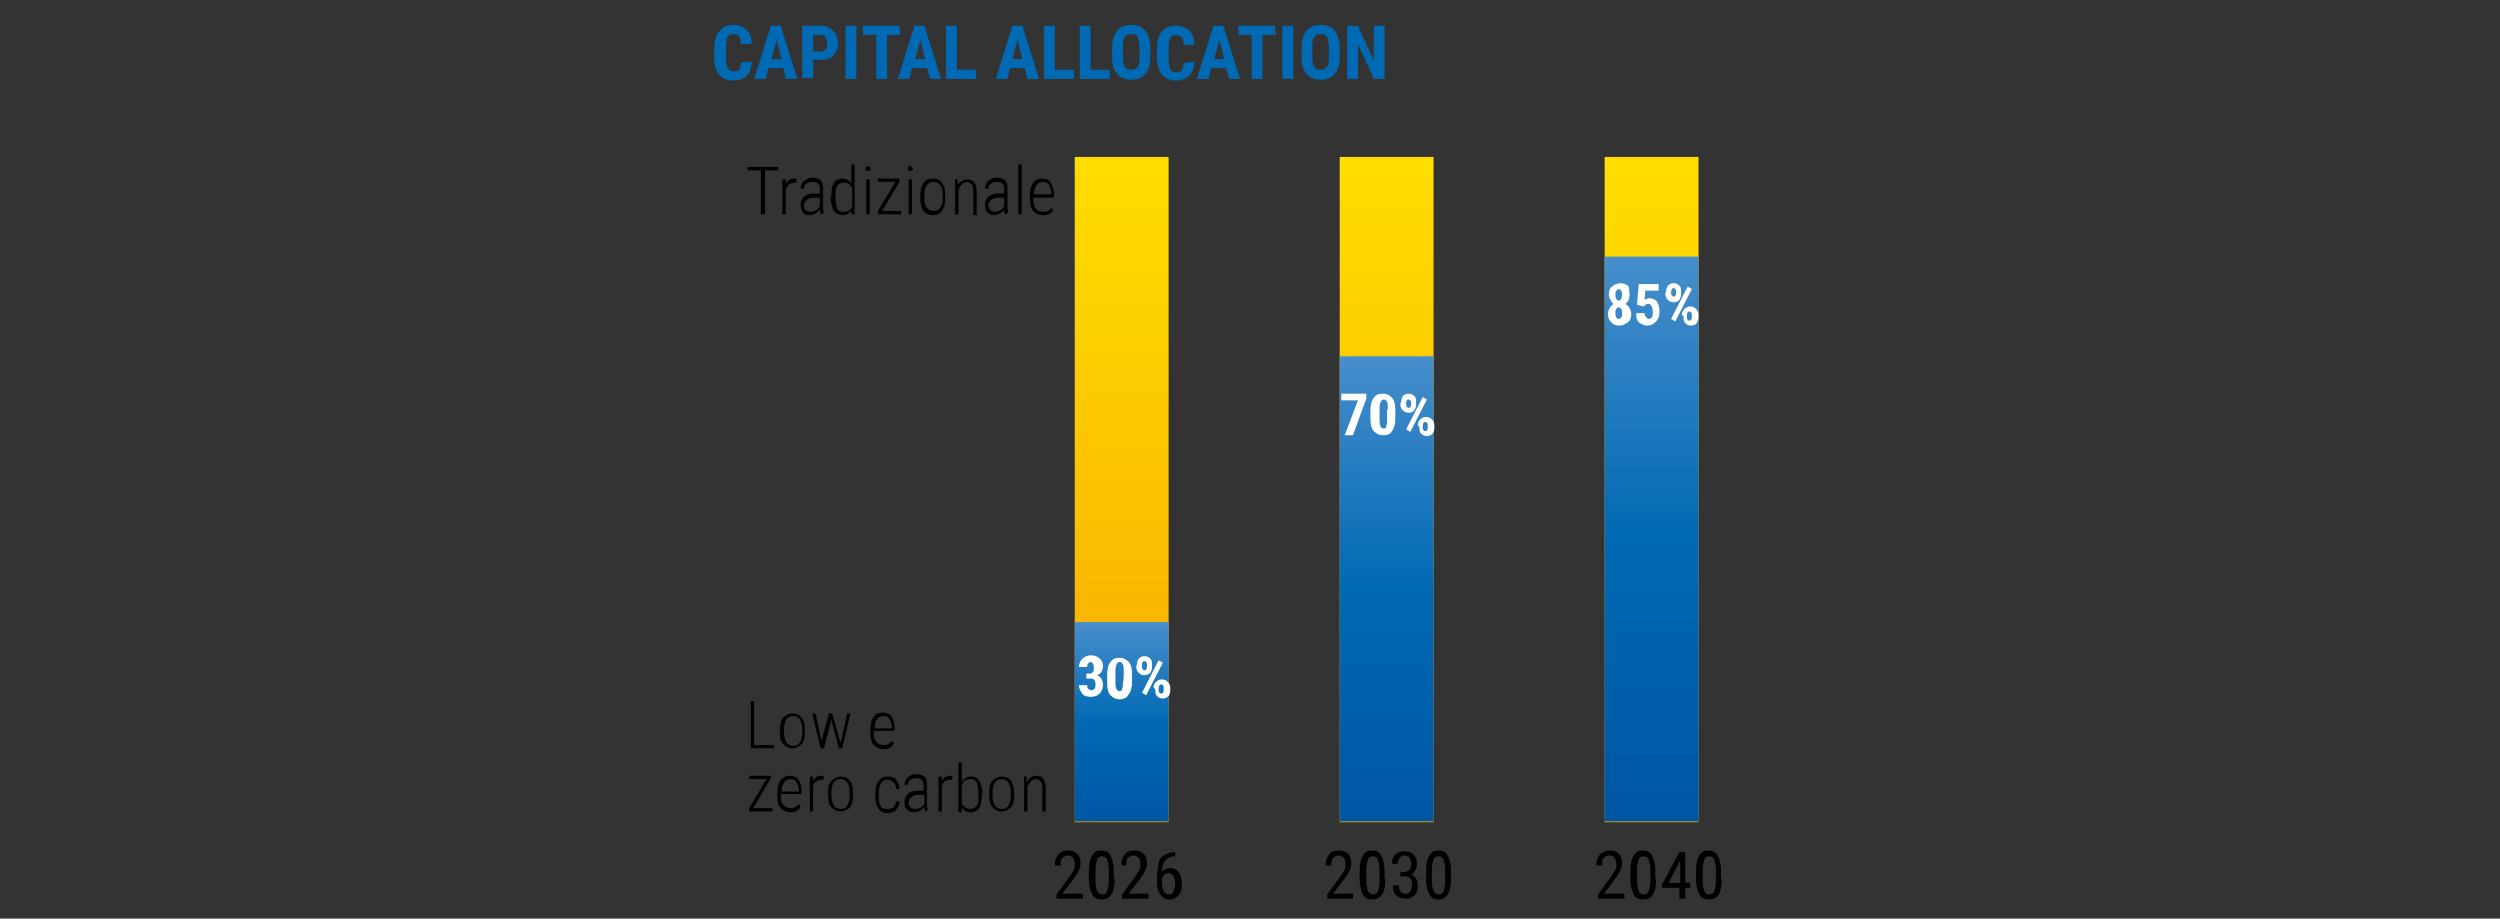 <?xml version="1.0" encoding="utf-8"?>
<!-- Generator: Adobe Illustrator 27.4.0, SVG Export Plug-In . SVG Version: 6.00 Build 0)  -->
<svg version="1.1" id="Livello_1" xmlns="http://www.w3.org/2000/svg" xmlns:xlink="http://www.w3.org/1999/xlink" x="0px" y="0px"
	 viewBox="0 0 301 110.6" style="enable-background:new 0 0 301 110.6;" xml:space="preserve">
<rect x="0" y="0" width="301" height="110.6" fill="#333333" stroke="none"/>
<style type="text/css">
	.st0{fill:url(#SVGID_1_);}
	.st1{fill:url(#SVGID_00000144314603830340940420000016342520348726568608_);}
	.st2{fill:url(#SVGID_00000023247264507829460120000008638427170314793364_);}
	.st3{fill:url(#SVGID_00000003810707441795152810000012049405574597220514_);}
	.st4{fill:url(#SVGID_00000178888139188303022220000018426111931222319020_);}
	.st5{fill:url(#SVGID_00000181055289853532234030000015297371110716885393_);}
	.st6{enable-background:new    ;}
	.st7{fill:#0069B3;}
	.st8{fill:none;}
	.st9{fill:#FFFFFF;}
</style>
<linearGradient id="SVGID_1_" gradientUnits="userSpaceOnUse" x1="198.91" y1="830.96" x2="198.91" y2="750.91" gradientTransform="matrix(1 0 0 1 0 -732)">
	<stop  offset="0" style="stop-color:#F7A600"/>
	<stop  offset="0.999" style="stop-color:#FFDE00"/>
</linearGradient>
<rect x="193.2" y="18.9" class="st0" width="11.3" height="80.1"/>
<linearGradient id="SVGID_00000176761754840415473090000013699427967692713901_" gradientUnits="userSpaceOnUse" x1="167" y1="830.96" x2="167" y2="750.91" gradientTransform="matrix(1 0 0 1 0 -732)">
	<stop  offset="0" style="stop-color:#F7A600"/>
	<stop  offset="0.999" style="stop-color:#FFDE00"/>
</linearGradient>
<rect x="161.3" y="18.9" style="fill:url(#SVGID_00000176761754840415473090000013699427967692713901_);" width="11.3" height="80.1"/>
<linearGradient id="SVGID_00000004531007703611323160000002659519959151199903_" gradientUnits="userSpaceOnUse" x1="135.09" y1="830.96" x2="135.09" y2="750.91" gradientTransform="matrix(1 0 0 1 0 -732)">
	<stop  offset="0" style="stop-color:#F7A600"/>
	<stop  offset="0.999" style="stop-color:#FFDE00"/>
</linearGradient>
<rect x="129.4" y="18.9" style="fill:url(#SVGID_00000004531007703611323160000002659519959151199903_);" width="11.3" height="80.1"/>
<linearGradient id="SVGID_00000028320303151675554370000001515478276676121740_" gradientUnits="userSpaceOnUse" x1="135.09" y1="830.96" x2="135.09" y2="806.95" gradientTransform="matrix(1 0 0 1 0 -732)">
	<stop  offset="0" style="stop-color:#0056A4"/>
	<stop  offset="0.5" style="stop-color:#0069B3"/>
	<stop  offset="0.999" style="stop-color:#478ECC"/>
</linearGradient>
<rect x="129.4" y="74.9" style="fill:url(#SVGID_00000028320303151675554370000001515478276676121740_);" width="11.3" height="24"/>
<linearGradient id="SVGID_00000108279262379686285990000016918610823977194937_" gradientUnits="userSpaceOnUse" x1="167" y1="830.96" x2="167" y2="774.93" gradientTransform="matrix(1 0 0 1 0 -732)">
	<stop  offset="0" style="stop-color:#0056A4"/>
	<stop  offset="0.5" style="stop-color:#0069B3"/>
	<stop  offset="0.999" style="stop-color:#478ECC"/>
</linearGradient>
<rect x="161.3" y="42.9" style="fill:url(#SVGID_00000108279262379686285990000016918610823977194937_);" width="11.3" height="56"/>
<linearGradient id="SVGID_00000014618553902727333330000010221745106727351978_" gradientUnits="userSpaceOnUse" x1="198.91" y1="830.96" x2="198.91" y2="762.92" gradientTransform="matrix(1 0 0 1 0 -732)">
	<stop  offset="0" style="stop-color:#0056A4"/>
	<stop  offset="0.5" style="stop-color:#0069B3"/>
	<stop  offset="0.999" style="stop-color:#478ECC"/>
</linearGradient>
<rect x="193.2" y="30.9" style="fill:url(#SVGID_00000014618553902727333330000010221745106727351978_);" width="11.3" height="68"/>
<g class="st6">
	<path class="st7" d="M90.5,7.4c0,0.7-0.2,1.3-0.6,1.7c-0.4,0.4-0.9,0.6-1.6,0.6c-0.7,0-1.3-0.2-1.7-0.7c-0.4-0.5-0.6-1.1-0.6-2V5.8
		c0-0.9,0.2-1.6,0.6-2C87,3.2,87.6,3,88.3,3c0.7,0,1.2,0.2,1.6,0.6c0.4,0.4,0.6,1,0.6,1.7h-1.3c0-0.4-0.1-0.8-0.2-0.9
		c-0.1-0.2-0.4-0.3-0.7-0.3c-0.3,0-0.6,0.1-0.7,0.4c-0.1,0.2-0.2,0.7-0.2,1.2v1.2c0,0.6,0.1,1.1,0.2,1.3c0.2,0.2,0.4,0.4,0.7,0.4
		c0.3,0,0.6-0.1,0.7-0.2c0.1-0.2,0.2-0.5,0.2-0.9L90.5,7.4L90.5,7.4z"/>
	<path class="st7" d="M94.3,8.2h-1.8l-0.3,1.3h-1.4l2-6.4h1.2l2,6.4h-1.4L94.3,8.2z M92.9,7.1h1.2l-0.6-2.3L92.9,7.1z"/>
	<path class="st7" d="M97.9,7.2v2.2h-1.3V3.1h2.2c0.6,0,1.1,0.2,1.5,0.6c0.4,0.4,0.6,0.9,0.6,1.5s-0.2,1.1-0.6,1.5s-0.9,0.5-1.5,0.5
		H97.9z M97.9,6.2h0.9c0.2,0,0.4-0.1,0.6-0.2c0.1-0.2,0.2-0.4,0.2-0.7c0-0.3-0.1-0.6-0.2-0.8s-0.3-0.3-0.6-0.3h-0.9V6.2z"/>
	<path class="st7" d="M103.1,9.5h-1.3V3.1h1.3C103.1,3.1,103.1,9.5,103.1,9.5z"/>
	<path class="st7" d="M108.4,4.2h-1.6v5.3h-1.3V4.2h-1.6V3.1h4.4L108.4,4.2L108.4,4.2z"/>
	<path class="st7" d="M111.6,8.2h-1.8l-0.3,1.3h-1.4l2-6.4h1.2l2,6.4H112L111.6,8.2z M110.2,7.1h1.2l-0.6-2.3L110.2,7.1z"/>
	<path class="st7" d="M115.2,8.4h2.3v1.1h-3.6V3.1h1.3C115.2,3.1,115.2,8.4,115.2,8.4z"/>
	<path class="st7" d="M123.4,8.2h-1.8l-0.3,1.3h-1.4l2-6.4h1.2l2,6.4h-1.4L123.4,8.2z M121.9,7.1h1.2l-0.6-2.3L121.9,7.1z"/>
	<path class="st7" d="M127,8.4h2.3v1.1h-3.6V3.1h1.3V8.4z"/>
	<path class="st7" d="M131.3,8.4h2.3v1.1H130V3.1h1.3V8.4z"/>
	<path class="st7" d="M138.5,6.9c0,0.9-0.2,1.5-0.6,2c-0.4,0.5-1,0.7-1.7,0.7c-0.7,0-1.3-0.2-1.7-0.7s-0.6-1.1-0.6-2V5.8
		c0-0.9,0.2-1.6,0.6-2.1c0.4-0.5,1-0.7,1.7-0.7c0.7,0,1.3,0.2,1.7,0.7c0.4,0.5,0.6,1.2,0.6,2L138.5,6.9L138.5,6.9z M137.2,5.8
		c0-0.6-0.1-1-0.2-1.3s-0.4-0.4-0.8-0.4c-0.3,0-0.6,0.1-0.8,0.4s-0.2,0.7-0.2,1.2v1.1c0,0.6,0.1,1,0.2,1.2s0.4,0.4,0.8,0.4
		c0.3,0,0.6-0.1,0.8-0.4s0.2-0.7,0.2-1.2C137.2,6.9,137.2,5.8,137.2,5.8z"/>
	<path class="st7" d="M143.8,7.4c0,0.7-0.2,1.3-0.6,1.7s-0.9,0.6-1.6,0.6c-0.7,0-1.3-0.2-1.7-0.7c-0.4-0.5-0.6-1.2-0.6-2V5.8
		c0-0.9,0.2-1.6,0.6-2c0.4-0.5,0.9-0.7,1.7-0.7c0.7,0,1.2,0.2,1.6,0.6c0.4,0.4,0.6,0.9,0.6,1.7h-1.3c0-0.4-0.1-0.8-0.2-0.9
		s-0.4-0.3-0.7-0.3c-0.3,0-0.6,0.1-0.7,0.4c-0.1,0.2-0.2,0.6-0.2,1.2v1.2c0,0.6,0.1,1.1,0.2,1.3c0.1,0.3,0.4,0.4,0.7,0.4
		c0.3,0,0.6-0.1,0.7-0.2c0.1-0.2,0.2-0.5,0.2-0.9L143.8,7.4L143.8,7.4z"/>
	<path class="st7" d="M147.6,8.2h-1.8l-0.3,1.3h-1.4l2-6.4h1.2l2,6.4H148L147.6,8.2z M146.2,7.1h1.2l-0.6-2.3L146.2,7.1z"/>
	<path class="st7" d="M153.6,4.2H152v5.3h-1.3V4.2h-1.6V3.1h4.4L153.6,4.2L153.6,4.2z"/>
	<path class="st7" d="M155.7,9.5h-1.3V3.1h1.3V9.5z"/>
	<path class="st7" d="M161.3,6.9c0,0.9-0.2,1.5-0.6,2c-0.4,0.5-1,0.7-1.7,0.7s-1.3-0.2-1.7-0.7s-0.6-1.1-0.6-2V5.8
		c0-0.9,0.2-1.6,0.6-2.1c0.4-0.5,1-0.7,1.7-0.7c0.7,0,1.3,0.2,1.7,0.7c0.4,0.5,0.6,1.2,0.6,2C161.3,5.8,161.3,6.9,161.3,6.9z
		 M160,5.8c0-0.6-0.1-1-0.2-1.3c-0.2-0.3-0.4-0.4-0.8-0.4s-0.6,0.1-0.8,0.4S158,5.2,158,5.7v1.1c0,0.6,0.1,1,0.2,1.2
		c0.2,0.3,0.4,0.4,0.8,0.4c0.3,0,0.6-0.1,0.8-0.4s0.2-0.7,0.2-1.2C160,6.9,160,5.8,160,5.8z"/>
	<path class="st7" d="M166.7,9.5h-1.3l-1.9-4.2v4.2h-1.3V3.1h1.3l1.9,4.2V3.1h1.3V9.5z"/>
</g>
<g class="st6">
	<path d="M93.7,20.5h-1.6v5.3h-0.5v-5.3h-1.6v-0.4h3.7V20.5z"/>
	<path d="M95.9,22c-0.1,0-0.2,0-0.3,0c-0.2,0-0.4,0.1-0.6,0.2c-0.2,0.2-0.3,0.4-0.4,0.7v2.9h-0.4v-4.2h0.4v0.6
		c0.2-0.5,0.5-0.7,1-0.7c0.1,0,0.2,0,0.3,0L95.9,22z"/>
	<path d="M98.8,25.8c0-0.1-0.1-0.3-0.1-0.6c-0.1,0.2-0.3,0.4-0.5,0.5s-0.4,0.2-0.7,0.2c-0.4,0-0.7-0.1-0.8-0.3
		c-0.2-0.2-0.3-0.5-0.3-0.9c0-0.4,0.1-0.7,0.4-1s0.7-0.4,1.2-0.4h0.7v-0.6c0-0.3-0.1-0.5-0.2-0.6s-0.4-0.2-0.7-0.2
		c-0.3,0-0.5,0.1-0.7,0.2s-0.3,0.4-0.3,0.6h-0.4c0-0.4,0.1-0.6,0.4-0.9c0.3-0.2,0.6-0.4,1-0.4c0.4,0,0.8,0.1,1,0.3s0.3,0.5,0.3,0.9
		v2.1c0,0.4,0,0.7,0.1,0.9v0L98.8,25.8L98.8,25.8z M97.6,25.5c0.3,0,0.5-0.1,0.7-0.2s0.3-0.3,0.4-0.5v-1H98c-0.4,0-0.7,0.1-0.9,0.3
		c-0.2,0.2-0.3,0.4-0.3,0.7C96.8,25.2,97.1,25.5,97.6,25.5z"/>
	<path d="M100.1,23.5c0-0.7,0.1-1.2,0.3-1.5c0.2-0.3,0.6-0.5,1-0.5c0.5,0,0.8,0.2,1.1,0.6v-2.3h0.4v6h-0.4l0-0.5
		c-0.2,0.4-0.6,0.6-1.1,0.6c-0.4,0-0.8-0.2-1-0.5c-0.2-0.3-0.3-0.8-0.4-1.4L100.1,23.5L100.1,23.5z M100.6,23.9
		c0,0.5,0.1,0.9,0.2,1.2s0.4,0.4,0.8,0.4c0.5,0,0.8-0.2,1-0.6v-2.2c-0.2-0.5-0.5-0.7-1-0.7c-0.3,0-0.6,0.1-0.8,0.4s-0.2,0.6-0.2,1.2
		L100.6,23.9L100.6,23.9z"/>
	<path d="M104.2,20.3c0-0.1,0-0.2,0.1-0.2s0.1-0.1,0.2-0.1s0.2,0,0.2,0.1s0.1,0.1,0.1,0.2s0,0.2-0.1,0.2s-0.1,0.1-0.2,0.1
		s-0.2,0-0.2-0.1S104.2,20.4,104.2,20.3z M104.7,25.8h-0.4v-4.2h0.4V25.8z"/>
	<path d="M106.2,25.4h2.3v0.4h-2.8v-0.4l2.1-3.5h-2.1v-0.4h2.6v0.4L106.2,25.4z"/>
	<path d="M109.3,20.3c0-0.1,0-0.2,0.1-0.2c0.1-0.1,0.1-0.1,0.2-0.1c0.1,0,0.2,0,0.2,0.1c0.1,0.1,0.1,0.1,0.1,0.2s0,0.2-0.1,0.2
		c0,0.1-0.1,0.1-0.2,0.1c-0.1,0-0.2,0-0.2-0.1C109.3,20.5,109.3,20.4,109.3,20.3z M109.8,25.8h-0.4v-4.2h0.4V25.8z"/>
	<path d="M110.8,23.5c0-0.6,0.1-1.1,0.4-1.5s0.7-0.5,1.1-0.5c0.5,0,0.9,0.2,1.1,0.5c0.3,0.4,0.4,0.8,0.4,1.4v0.5
		c0,0.6-0.1,1.1-0.4,1.5c-0.3,0.4-0.6,0.5-1.1,0.5s-0.9-0.2-1.1-0.5s-0.4-0.8-0.4-1.4C110.8,24,110.8,23.5,110.8,23.5z M111.3,23.9
		c0,0.5,0.1,0.9,0.3,1.1c0.2,0.3,0.5,0.4,0.8,0.4c0.4,0,0.6-0.1,0.8-0.4c0.2-0.3,0.3-0.6,0.3-1.1v-0.5c0-0.5-0.1-0.9-0.3-1.1
		c-0.2-0.3-0.5-0.4-0.8-0.4c-0.3,0-0.6,0.1-0.8,0.4c-0.2,0.3-0.3,0.6-0.3,1.1C111.3,23.4,111.3,23.9,111.3,23.9z"/>
	<path d="M115.3,21.6l0,0.7c0.1-0.2,0.3-0.4,0.5-0.5s0.4-0.2,0.7-0.2c0.7,0,1.1,0.5,1.1,1.5v2.8h-0.4V23c0-0.4-0.1-0.7-0.2-0.8
		s-0.3-0.3-0.6-0.3c-0.2,0-0.4,0.1-0.6,0.3s-0.3,0.4-0.4,0.7v2.9h-0.4v-4.2L115.3,21.6L115.3,21.6z"/>
	<path d="M121,25.8c0-0.1-0.1-0.3-0.1-0.6c-0.1,0.2-0.3,0.4-0.5,0.5c-0.2,0.1-0.4,0.2-0.7,0.2c-0.4,0-0.6-0.1-0.8-0.3
		s-0.3-0.5-0.3-0.9c0-0.4,0.1-0.7,0.4-1s0.7-0.4,1.2-0.4h0.7v-0.6c0-0.3-0.1-0.5-0.2-0.6c-0.1-0.1-0.4-0.2-0.7-0.2
		c-0.3,0-0.5,0.1-0.7,0.2s-0.3,0.4-0.3,0.6h-0.4c0-0.4,0.1-0.6,0.4-0.9s0.6-0.4,1-0.4c0.4,0,0.8,0.1,1,0.3c0.2,0.2,0.3,0.5,0.3,0.9
		v2.1c0,0.4,0,0.7,0.1,0.9v0L121,25.8L121,25.8z M119.8,25.5c0.3,0,0.5-0.1,0.7-0.2s0.3-0.3,0.4-0.5v-1h-0.7c-0.4,0-0.7,0.1-0.9,0.3
		c-0.2,0.2-0.3,0.4-0.3,0.7C119.1,25.2,119.3,25.5,119.8,25.5z"/>
	<path d="M123,25.8h-0.4v-6h0.4V25.8z"/>
	<path d="M125.6,25.9c-0.5,0-0.9-0.2-1.2-0.5S124,24.6,124,24v-0.5c0-0.6,0.1-1.1,0.4-1.5s0.6-0.5,1.1-0.5c0.5,0,0.8,0.1,1,0.5
		s0.4,0.8,0.4,1.4v0.4h-2.5V24c0,0.5,0.1,0.9,0.3,1.1c0.2,0.3,0.5,0.4,0.9,0.4c0.4,0,0.8-0.1,1-0.5l0.2,0.3
		C126.6,25.7,126.2,25.9,125.6,25.9z M125.6,21.9c-0.3,0-0.6,0.1-0.8,0.4s-0.3,0.6-0.3,1.1h2.1v-0.1
		C126.5,22.3,126.2,21.9,125.6,21.9z"/>
</g>
<g class="st6">
	<path d="M90.9,89.7h2.3v0.4h-2.8v-5.7h0.4V89.7z"/>
	<path d="M93.9,87.8c0-0.6,0.1-1.1,0.4-1.4c0.3-0.3,0.7-0.5,1.1-0.5c0.5,0,0.9,0.2,1.1,0.5c0.3,0.3,0.4,0.8,0.4,1.4v0.4
		c0,0.6-0.1,1.1-0.4,1.4s-0.7,0.5-1.1,0.5s-0.8-0.2-1.1-0.5c-0.3-0.3-0.4-0.8-0.4-1.4V87.8z M94.4,88.2c0,0.5,0.1,0.9,0.3,1.2
		c0.2,0.3,0.5,0.4,0.8,0.4c0.4,0,0.6-0.1,0.8-0.4c0.2-0.3,0.3-0.7,0.3-1.2v-0.4c0-0.5-0.1-0.9-0.3-1.2c-0.2-0.3-0.5-0.4-0.8-0.4
		c-0.3,0-0.6,0.1-0.8,0.4s-0.3,0.7-0.3,1.1C94.4,87.8,94.4,88.2,94.4,88.2z"/>
	<path d="M98.9,89.2l0,0.2L98.9,89.2l0.9-3.3h0.4l0.9,3.2l0.1,0.3l0.1-0.3l0.7-3.2h0.4l-1,4.2H101l-0.9-3.4l0-0.1l0,0.1l-0.9,3.4
		h-0.4l-1-4.2h0.4L98.9,89.2z"/>
	<path d="M106.4,90.2c-0.5,0-0.9-0.2-1.2-0.5c-0.3-0.3-0.4-0.8-0.4-1.4v-0.5c0-0.6,0.1-1.1,0.4-1.5s0.6-0.5,1.1-0.5
		c0.5,0,0.8,0.2,1,0.4c0.2,0.3,0.4,0.8,0.4,1.4v0.4h-2.5v0.2c0,0.5,0.1,0.9,0.3,1.1c0.2,0.3,0.5,0.4,0.9,0.4c0.4,0,0.8-0.2,1-0.5
		l0.2,0.3C107.4,90,107,90.2,106.4,90.2z M106.4,86.2c-0.3,0-0.6,0.1-0.8,0.4c-0.2,0.2-0.3,0.6-0.3,1.1h2.1v-0.1
		C107.3,86.7,107,86.2,106.4,86.2z"/>
</g>
<g class="st6">
	<path d="M90.7,97.3H93v0.4h-2.8v-0.4l2.1-3.5h-2.1v-0.4h2.6v0.3L90.7,97.3z"/>
	<path d="M95.2,97.8c-0.5,0-0.9-0.2-1.2-0.5s-0.4-0.8-0.4-1.4v-0.5c0-0.6,0.1-1.1,0.4-1.5c0.3-0.3,0.6-0.5,1.1-0.5
		c0.5,0,0.8,0.2,1,0.4c0.2,0.3,0.4,0.8,0.4,1.4v0.4h-2.5v0.2c0,0.5,0.1,0.9,0.3,1.1s0.5,0.4,0.9,0.4c0.4,0,0.8-0.2,1-0.5l0.2,0.3
		C96.2,97.6,95.8,97.8,95.2,97.8z M95.2,93.8c-0.3,0-0.6,0.1-0.8,0.4s-0.3,0.6-0.3,1.1h2.1v-0.1C96.1,94.3,95.8,93.8,95.2,93.8z"/>
	<path d="M99.1,93.9c-0.1,0-0.2,0-0.3,0c-0.2,0-0.4,0.1-0.6,0.2c-0.2,0.2-0.3,0.4-0.3,0.7v2.9h-0.4v-4.2h0.4l0,0.6
		c0.2-0.5,0.5-0.7,1-0.7c0.1,0,0.2,0,0.3,0.1L99.1,93.9z"/>
	<path d="M99.7,95.4c0-0.6,0.1-1.1,0.4-1.4s0.7-0.5,1.1-0.5c0.5,0,0.9,0.2,1.1,0.5c0.3,0.3,0.4,0.8,0.4,1.4v0.4
		c0,0.6-0.1,1.1-0.4,1.4c-0.3,0.3-0.7,0.5-1.1,0.5s-0.8-0.2-1.1-0.5c-0.3-0.3-0.4-0.8-0.4-1.4C99.7,95.9,99.7,95.4,99.7,95.4z
		 M100.1,95.8c0,0.5,0.1,0.9,0.3,1.2c0.2,0.3,0.5,0.4,0.8,0.4c0.4,0,0.6-0.1,0.8-0.4c0.2-0.3,0.3-0.7,0.3-1.2v-0.4
		c0-0.5-0.1-0.9-0.3-1.2c-0.2-0.3-0.5-0.4-0.8-0.4c-0.3,0-0.6,0.1-0.8,0.4c-0.2,0.3-0.3,0.7-0.3,1.1
		C100.1,95.4,100.1,95.8,100.1,95.8z"/>
	<path d="M106.9,97.4c0.3,0,0.5-0.1,0.7-0.2c0.2-0.2,0.2-0.4,0.3-0.7h0.4c0,0.4-0.2,0.8-0.4,1s-0.6,0.4-1,0.4
		c-0.5,0-0.9-0.2-1.1-0.5s-0.4-0.8-0.4-1.4v-0.5c0-0.7,0.1-1.1,0.4-1.5s0.6-0.5,1.1-0.5c0.4,0,0.8,0.1,1,0.4
		c0.2,0.3,0.4,0.6,0.4,1.1h-0.4c0-0.3-0.1-0.6-0.3-0.8s-0.4-0.3-0.7-0.3c-0.4,0-0.7,0.1-0.8,0.4c-0.2,0.2-0.3,0.6-0.3,1.2v0.5
		c0,0.5,0.1,0.9,0.3,1.2C106.2,97.3,106.5,97.4,106.9,97.4z"/>
	<path d="M111.4,97.7c0-0.1-0.1-0.3-0.1-0.6c-0.1,0.2-0.3,0.4-0.5,0.5c-0.2,0.1-0.4,0.2-0.7,0.2c-0.4,0-0.7-0.1-0.9-0.3
		c-0.2-0.2-0.3-0.5-0.3-0.9c0-0.4,0.1-0.7,0.4-1s0.7-0.4,1.2-0.4h0.7v-0.6c0-0.3-0.1-0.5-0.2-0.7s-0.4-0.2-0.7-0.2
		c-0.3,0-0.5,0.1-0.7,0.2s-0.3,0.4-0.3,0.6h-0.4c0-0.3,0.1-0.6,0.4-0.9s0.6-0.4,1-0.4c0.4,0,0.8,0.1,1,0.3s0.3,0.5,0.3,0.9v2.1
		c0,0.4,0,0.7,0.1,0.9v0.1L111.4,97.7L111.4,97.7z M110.2,97.4c0.3,0,0.5-0.1,0.7-0.2c0.2-0.1,0.3-0.3,0.4-0.5v-1h-0.7
		c-0.4,0-0.7,0.1-0.9,0.3s-0.3,0.4-0.3,0.7C109.4,97.1,109.7,97.4,110.2,97.4z"/>
	<path d="M114.6,93.9c-0.1,0-0.2,0-0.3,0c-0.2,0-0.4,0.1-0.6,0.2c-0.2,0.2-0.3,0.4-0.3,0.7v2.9h-0.4v-4.2h0.4l0,0.6
		c0.2-0.5,0.5-0.7,1-0.7c0.1,0,0.2,0,0.3,0.1L114.6,93.9z"/>
	<path d="M118.2,95.8c0,0.7-0.1,1.2-0.3,1.5c-0.2,0.3-0.6,0.5-1,0.5c-0.5,0-0.9-0.2-1.1-0.6l0,0.6h-0.4v-6h0.4v2.4
		c0.2-0.4,0.6-0.7,1.1-0.7c0.5,0,0.8,0.2,1,0.5c0.2,0.3,0.3,0.8,0.4,1.4C118.2,95.4,118.2,95.8,118.2,95.8z M117.8,95.4
		c0-0.5-0.1-0.9-0.2-1.2c-0.2-0.3-0.4-0.4-0.8-0.4c-0.5,0-0.8,0.2-1,0.8v2.1c0.1,0.2,0.2,0.4,0.4,0.5c0.2,0.1,0.4,0.2,0.6,0.2
		c0.3,0,0.6-0.1,0.8-0.4c0.2-0.2,0.2-0.6,0.2-1.2C117.8,95.8,117.8,95.4,117.8,95.4z"/>
	<path d="M119.1,95.4c0-0.6,0.1-1.1,0.4-1.4s0.7-0.5,1.1-0.5c0.5,0,0.9,0.2,1.1,0.5s0.4,0.8,0.4,1.4v0.4c0,0.6-0.1,1.1-0.4,1.4
		s-0.7,0.5-1.1,0.5c-0.5,0-0.8-0.2-1.1-0.5s-0.4-0.8-0.4-1.4C119.1,95.9,119.1,95.4,119.1,95.4z M119.5,95.8c0,0.5,0.1,0.9,0.3,1.2
		c0.2,0.3,0.5,0.4,0.8,0.4c0.4,0,0.6-0.1,0.8-0.4c0.2-0.3,0.3-0.7,0.3-1.2v-0.4c0-0.5-0.1-0.9-0.3-1.2c-0.2-0.3-0.5-0.4-0.8-0.4
		c-0.3,0-0.6,0.1-0.8,0.4c-0.2,0.3-0.3,0.7-0.3,1.1C119.5,95.4,119.5,95.8,119.5,95.8z"/>
	<path d="M123.6,93.5l0,0.7c0.1-0.2,0.3-0.4,0.5-0.6c0.2-0.1,0.4-0.2,0.7-0.2c0.7,0,1.1,0.5,1.1,1.5v2.8h-0.4v-2.8
		c0-0.4-0.1-0.7-0.2-0.8s-0.3-0.3-0.6-0.3c-0.2,0-0.4,0.1-0.6,0.3s-0.3,0.4-0.4,0.7v2.9h-0.4v-4.2L123.6,93.5L123.6,93.5z"/>
</g>
<g>
	<rect x="126.8" y="101.4" class="st8" width="16.6" height="9.4"/>
	<g class="st6">
		<path d="M130.4,108.2h-3.2v-0.5l1.6-2.2c0.2-0.3,0.4-0.6,0.5-0.8c0.1-0.2,0.1-0.4,0.1-0.7c0-0.3-0.1-0.6-0.2-0.7s-0.3-0.3-0.6-0.3
			c-0.3,0-0.5,0.1-0.7,0.3c-0.2,0.2-0.2,0.5-0.2,0.9h-0.7c0-0.5,0.1-0.9,0.4-1.3s0.7-0.5,1.2-0.5c0.5,0,0.8,0.1,1.1,0.4
			s0.4,0.7,0.4,1.1c0,0.6-0.3,1.2-0.9,2l-1.3,1.7h2.4C130.4,107.7,130.4,108.2,130.4,108.2z"/>
		<path d="M134.2,105.8c0,0.8-0.1,1.5-0.4,1.9s-0.6,0.6-1.2,0.6c-0.5,0-0.9-0.2-1.1-0.6s-0.4-1-0.4-1.8v-1c0-0.8,0.1-1.4,0.4-1.9
			s0.6-0.6,1.1-0.6c0.5,0,0.9,0.2,1.1,0.6s0.4,1,0.4,1.8V105.8z M133.5,104.8c0-0.6-0.1-1-0.2-1.3c-0.1-0.3-0.4-0.4-0.6-0.4
			c-0.3,0-0.5,0.1-0.6,0.4c-0.1,0.3-0.2,0.7-0.2,1.3v1.2c0,0.6,0.1,1.1,0.2,1.3s0.4,0.4,0.6,0.4s0.5-0.1,0.6-0.4
			c0.1-0.3,0.2-0.7,0.2-1.3V104.8z"/>
		<path d="M138.3,108.2h-3.2v-0.5l1.6-2.2c0.2-0.3,0.4-0.6,0.5-0.8c0.1-0.2,0.1-0.4,0.1-0.7c0-0.3-0.1-0.6-0.2-0.7s-0.3-0.3-0.6-0.3
			c-0.3,0-0.5,0.1-0.7,0.3s-0.2,0.5-0.2,0.9H135c0-0.5,0.1-0.9,0.4-1.3s0.7-0.5,1.2-0.5c0.4,0,0.8,0.1,1.1,0.4
			c0.3,0.3,0.4,0.7,0.4,1.1c0,0.6-0.3,1.2-0.9,2l-1.3,1.7h2.4C138.3,107.7,138.3,108.2,138.3,108.2z"/>
		<path d="M141.5,102.5v0.6h-0.1c-0.5,0-0.8,0.2-1.1,0.5c-0.3,0.3-0.4,0.8-0.4,1.4c0.2-0.3,0.6-0.5,1-0.5c0.4,0,0.8,0.2,1,0.5
			s0.4,0.8,0.4,1.4c0,0.6-0.1,1.1-0.4,1.4c-0.3,0.3-0.6,0.5-1.1,0.5s-0.8-0.2-1.1-0.6s-0.4-0.9-0.4-1.6v-0.3c0-0.8,0.1-1.4,0.2-1.9
			s0.4-0.8,0.8-1s0.7-0.3,1.2-0.3H141.5z M140.7,105.1c-0.2,0-0.4,0.1-0.5,0.2s-0.3,0.3-0.3,0.6v0.3c0,0.5,0.1,0.8,0.2,1.1
			c0.2,0.3,0.4,0.4,0.6,0.4c0.3,0,0.5-0.1,0.6-0.4s0.2-0.6,0.2-0.9s-0.1-0.7-0.2-0.9S140.9,105.1,140.7,105.1z"/>
	</g>
</g>
<g>
	<rect x="159.4" y="101.4" class="st8" width="16.6" height="9.4"/>
	<g class="st6">
		<path d="M163,108.2h-3.2v-0.5l1.6-2.2c0.2-0.3,0.4-0.6,0.5-0.8c0.1-0.2,0.1-0.4,0.1-0.7c0-0.3-0.1-0.6-0.2-0.7s-0.3-0.3-0.6-0.3
			c-0.3,0-0.5,0.1-0.7,0.3s-0.2,0.5-0.2,0.9h-0.7c0-0.5,0.1-0.9,0.4-1.3s0.7-0.5,1.2-0.5c0.4,0,0.8,0.1,1.1,0.4
			c0.3,0.3,0.4,0.7,0.4,1.1c0,0.6-0.3,1.2-0.9,2l-1.3,1.7h2.4V108.2z"/>
		<path d="M166.8,105.8c0,0.8-0.1,1.5-0.4,1.9s-0.6,0.6-1.2,0.6c-0.5,0-0.9-0.2-1.1-0.6s-0.4-1-0.4-1.8v-1c0-0.8,0.1-1.4,0.4-1.9
			s0.6-0.6,1.1-0.6c0.5,0,0.9,0.2,1.1,0.6s0.4,1,0.4,1.8V105.8z M166.1,104.8c0-0.6-0.1-1-0.2-1.3c-0.1-0.3-0.3-0.4-0.6-0.4
			c-0.3,0-0.5,0.1-0.6,0.4s-0.2,0.7-0.2,1.3v1.2c0,0.6,0.1,1.1,0.2,1.3s0.4,0.4,0.6,0.4s0.5-0.1,0.6-0.4s0.2-0.7,0.2-1.3V104.8z"/>
		<path d="M168.6,105h0.4c0.3,0,0.5-0.1,0.7-0.3s0.2-0.4,0.2-0.7c0-0.7-0.3-1-0.8-1c-0.2,0-0.4,0.1-0.6,0.3
			c-0.1,0.2-0.2,0.4-0.2,0.7h-0.7c0-0.5,0.1-0.8,0.4-1.1s0.6-0.4,1.1-0.4c0.4,0,0.8,0.1,1.1,0.4c0.3,0.3,0.4,0.7,0.4,1.2
			c0,0.3-0.1,0.5-0.2,0.7s-0.3,0.4-0.5,0.5c0.5,0.2,0.8,0.6,0.8,1.3c0,0.5-0.1,0.9-0.4,1.2s-0.6,0.4-1.1,0.4c-0.4,0-0.8-0.1-1.1-0.4
			s-0.4-0.7-0.4-1.2h0.7c0,0.3,0.1,0.5,0.2,0.7s0.3,0.3,0.6,0.3c0.3,0,0.5-0.1,0.6-0.3s0.2-0.4,0.2-0.8c0-0.7-0.3-1-1-1h-0.4V105z"
			/>
		<path d="M174.7,105.8c0,0.8-0.1,1.5-0.4,1.9s-0.6,0.6-1.1,0.6c-0.5,0-0.9-0.2-1.1-0.6s-0.4-1-0.4-1.8v-1c0-0.8,0.1-1.4,0.4-1.9
			s0.6-0.6,1.1-0.6c0.5,0,0.9,0.2,1.1,0.6s0.4,1,0.4,1.8V105.8z M174,104.8c0-0.6-0.1-1-0.2-1.3c-0.1-0.3-0.3-0.4-0.6-0.4
			c-0.3,0-0.5,0.1-0.6,0.4s-0.2,0.7-0.2,1.3v1.2c0,0.6,0.1,1.1,0.2,1.3s0.4,0.4,0.6,0.4s0.5-0.1,0.6-0.4s0.2-0.7,0.2-1.3V104.8z"/>
	</g>
</g>
<g>
	<rect x="192" y="101.4" class="st8" width="16.6" height="9.4"/>
	<g class="st6">
		<path d="M195.6,108.2h-3.2v-0.5l1.6-2.2c0.2-0.3,0.4-0.6,0.5-0.8c0.1-0.2,0.1-0.4,0.1-0.7c0-0.3-0.1-0.6-0.2-0.7
			c-0.1-0.2-0.3-0.3-0.6-0.3c-0.3,0-0.5,0.1-0.7,0.3c-0.2,0.2-0.2,0.5-0.2,0.9h-0.7c0-0.5,0.1-0.9,0.4-1.3c0.3-0.3,0.7-0.5,1.2-0.5
			c0.5,0,0.8,0.1,1.1,0.4s0.4,0.7,0.4,1.1c0,0.6-0.3,1.2-0.9,2l-1.3,1.7h2.4C195.6,107.7,195.6,108.2,195.6,108.2z"/>
		<path d="M199.4,105.8c0,0.8-0.1,1.5-0.4,1.9c-0.2,0.4-0.6,0.6-1.2,0.6c-0.5,0-0.9-0.2-1.1-0.6s-0.4-1-0.4-1.8v-1
			c0-0.8,0.1-1.4,0.4-1.9s0.6-0.6,1.1-0.6c0.5,0,0.9,0.2,1.1,0.6s0.4,1,0.4,1.8V105.8z M198.7,104.8c0-0.6-0.1-1-0.2-1.3
			s-0.3-0.4-0.6-0.4c-0.3,0-0.5,0.1-0.6,0.4s-0.2,0.7-0.2,1.3v1.2c0,0.6,0.1,1.1,0.2,1.3c0.1,0.3,0.3,0.4,0.6,0.4s0.5-0.1,0.6-0.4
			s0.2-0.7,0.2-1.3V104.8z"/>
		<path d="M202.9,106.3h0.6v0.6h-0.6v1.3h-0.7v-1.3h-2.1v-0.4l2.1-3.9h0.7V106.3z M200.9,106.3h1.4v-2.7L200.9,106.3z"/>
		<path d="M207.3,105.8c0,0.8-0.1,1.5-0.4,1.9c-0.2,0.4-0.6,0.6-1.2,0.6c-0.5,0-0.9-0.2-1.1-0.6s-0.4-1-0.4-1.8v-1
			c0-0.8,0.1-1.4,0.4-1.9s0.6-0.6,1.1-0.6c0.5,0,0.9,0.2,1.1,0.6s0.4,1,0.4,1.8V105.8z M206.6,104.8c0-0.6-0.1-1-0.2-1.3
			c-0.1-0.3-0.4-0.4-0.6-0.4c-0.3,0-0.5,0.1-0.6,0.4s-0.2,0.7-0.2,1.3v1.2c0,0.6,0.1,1.1,0.2,1.3c0.1,0.3,0.4,0.4,0.6,0.4
			s0.5-0.1,0.6-0.4s0.2-0.7,0.2-1.3V104.8z"/>
	</g>
</g>
<rect x="127.1" y="75.8" class="st8" width="16.3" height="11.2"/>
<g class="st6">
	<path class="st9" d="M130.7,81.1h0.5c0.2,0,0.3-0.1,0.4-0.2c0.1-0.1,0.1-0.3,0.1-0.5c0-0.2,0-0.3-0.1-0.5c-0.1-0.1-0.2-0.2-0.3-0.2
		c-0.1,0-0.2,0.1-0.3,0.2c-0.1,0.1-0.1,0.2-0.1,0.4h-1c0-0.3,0.1-0.5,0.2-0.7c0.1-0.2,0.3-0.4,0.5-0.5c0.2-0.1,0.4-0.2,0.7-0.2
		c0.5,0,0.8,0.1,1.1,0.4c0.3,0.2,0.4,0.6,0.4,1c0,0.2-0.1,0.4-0.2,0.6c-0.1,0.2-0.3,0.3-0.5,0.4c0.2,0.1,0.4,0.2,0.5,0.4
		c0.1,0.2,0.2,0.4,0.2,0.7c0,0.4-0.1,0.8-0.4,1.1c-0.3,0.3-0.6,0.4-1.1,0.4c-0.4,0-0.8-0.1-1-0.4s-0.4-0.6-0.4-1h1
		c0,0.2,0,0.3,0.1,0.4c0.1,0.1,0.2,0.2,0.4,0.2c0.2,0,0.3-0.1,0.4-0.2c0.1-0.1,0.1-0.3,0.1-0.5c0-0.5-0.2-0.7-0.6-0.7h-0.5V81.1z"/>
	<path class="st9" d="M136.3,82c0,0.7-0.1,1.2-0.4,1.6c-0.2,0.4-0.6,0.6-1.1,0.6c-0.5,0-0.8-0.2-1.1-0.5s-0.4-0.9-0.4-1.5v-0.9
		c0-0.7,0.1-1.2,0.4-1.6s0.6-0.5,1.1-0.5s0.8,0.2,1.1,0.5s0.4,0.9,0.4,1.5V82z M135.3,80.9c0-0.4,0-0.7-0.1-0.9
		c-0.1-0.2-0.2-0.3-0.4-0.3c-0.3,0-0.5,0.4-0.5,1.1v1.2c0,0.4,0,0.7,0.1,0.9c0.1,0.2,0.2,0.3,0.4,0.3c0.2,0,0.3-0.1,0.3-0.3
		c0.1-0.2,0.1-0.5,0.1-0.8C135.3,82.2,135.3,80.9,135.3,80.9z"/>
	<path class="st9" d="M136.9,80c0-0.3,0.1-0.6,0.2-0.7c0.2-0.2,0.4-0.3,0.7-0.3c0.3,0,0.5,0.1,0.7,0.3s0.2,0.4,0.2,0.8v0.2
		c0,0.3-0.1,0.6-0.2,0.7s-0.4,0.3-0.7,0.3c-0.3,0-0.5-0.1-0.7-0.3s-0.3-0.4-0.3-0.8L136.9,80L136.9,80z M137.5,80.3
		c0,0.1,0,0.2,0.1,0.3s0.1,0.1,0.2,0.1s0.2,0,0.2-0.1c0-0.1,0.1-0.2,0.1-0.3V80c0-0.1,0-0.2-0.1-0.3c-0.1-0.1-0.1-0.1-0.2-0.1
		s-0.2,0-0.2,0.1c-0.1,0.1-0.1,0.2-0.1,0.3L137.5,80.3L137.5,80.3z M138,83.7l-0.5-0.3l2-3.9l0.5,0.3L138,83.7z M138.9,82.8
		c0-0.3,0.1-0.6,0.3-0.7c0.2-0.2,0.4-0.3,0.7-0.3s0.5,0.1,0.7,0.3s0.3,0.4,0.3,0.8v0.2c0,0.3-0.1,0.6-0.2,0.7
		c-0.2,0.2-0.4,0.3-0.7,0.3c-0.3,0-0.5-0.1-0.7-0.3s-0.2-0.4-0.2-0.8L138.9,82.8L138.9,82.8z M139.5,83.1c0,0.1,0,0.2,0.1,0.3
		c0.1,0.1,0.1,0.1,0.2,0.1c0.2,0,0.3-0.1,0.3-0.4v-0.3c0-0.1,0-0.2-0.1-0.3c-0.1-0.1-0.1-0.1-0.2-0.1c-0.2,0-0.3,0.2-0.3,0.5
		L139.5,83.1L139.5,83.1z"/>
</g>
<rect x="158.9" y="44.2" class="st8" width="16.3" height="11.2"/>
<g class="st6">
	<path class="st9" d="M164.5,48l-1.6,4.4h-1l1.6-4.2h-2v-0.8h3C164.5,47.4,164.5,48,164.5,48z"/>
	<path class="st9" d="M168,50.3c0,0.7-0.1,1.2-0.4,1.6c-0.2,0.4-0.6,0.5-1.1,0.5c-0.5,0-0.8-0.2-1.1-0.5s-0.4-0.9-0.4-1.5v-0.9
		c0-0.7,0.1-1.2,0.4-1.6s0.6-0.5,1.1-0.5c0.5,0,0.8,0.2,1.1,0.5s0.4,0.9,0.4,1.5L168,50.3L168,50.3z M167.1,49.3
		c0-0.4,0-0.7-0.1-0.9c-0.1-0.2-0.2-0.3-0.4-0.3c-0.3,0-0.5,0.4-0.5,1.1v1.2c0,0.4,0,0.7,0.1,0.9c0.1,0.2,0.2,0.3,0.4,0.3
		c0.2,0,0.3-0.1,0.3-0.3c0.1-0.2,0.1-0.5,0.1-0.8V49.3z"/>
	<path class="st9" d="M168.7,48.4c0-0.3,0.1-0.5,0.2-0.7c0.2-0.2,0.4-0.3,0.7-0.3c0.3,0,0.5,0.1,0.7,0.3s0.2,0.4,0.2,0.8v0.2
		c0,0.3-0.1,0.5-0.2,0.7c-0.2,0.2-0.4,0.3-0.7,0.3c-0.3,0-0.5-0.1-0.7-0.3s-0.3-0.4-0.3-0.8L168.7,48.4L168.7,48.4z M169.3,48.7
		c0,0.1,0,0.2,0.1,0.3s0.1,0.1,0.2,0.1c0.1,0,0.2,0,0.2-0.1c0.1-0.1,0.1-0.2,0.1-0.3v-0.2c0-0.1,0-0.2-0.1-0.3s-0.1-0.1-0.2-0.1
		c-0.1,0-0.2,0-0.2,0.1c-0.1,0.1-0.1,0.2-0.1,0.3L169.3,48.7L169.3,48.7z M169.8,52l-0.5-0.3l2-3.9l0.5,0.3L169.8,52z M170.7,51.2
		c0-0.3,0.1-0.5,0.3-0.7c0.2-0.2,0.4-0.3,0.7-0.3s0.5,0.1,0.7,0.3c0.2,0.2,0.3,0.4,0.3,0.8v0.2c0,0.3-0.1,0.5-0.2,0.7
		c-0.2,0.2-0.4,0.3-0.7,0.3c-0.3,0-0.5-0.1-0.7-0.3c-0.2-0.2-0.2-0.4-0.2-0.8L170.7,51.2L170.7,51.2z M171.3,51.5
		c0,0.1,0,0.2,0.1,0.3s0.1,0.1,0.2,0.1c0.2,0,0.3-0.1,0.3-0.4v-0.3c0-0.1,0-0.2-0.1-0.3c-0.1-0.1-0.1-0.1-0.2-0.1
		c-0.2,0-0.3,0.2-0.3,0.5L171.3,51.5L171.3,51.5z"/>
</g>
<rect x="190.8" y="30.9" class="st8" width="16.3" height="11.2"/>
<g class="st6">
	<path class="st9" d="M196.2,35.5c0,0.2-0.1,0.5-0.1,0.6c-0.1,0.2-0.2,0.3-0.4,0.5c0.2,0.1,0.4,0.3,0.5,0.5c0.1,0.2,0.2,0.4,0.2,0.7
		c0,0.4-0.1,0.8-0.4,1s-0.6,0.4-1,0.4s-0.8-0.1-1-0.4c-0.3-0.3-0.4-0.6-0.4-1c0-0.3,0.1-0.5,0.2-0.7c0.1-0.2,0.3-0.4,0.5-0.5
		c-0.2-0.1-0.3-0.3-0.4-0.5c-0.1-0.2-0.2-0.4-0.2-0.6c0-0.4,0.1-0.8,0.4-1c0.2-0.2,0.6-0.4,1-0.4s0.7,0.1,1,0.4
		C196.1,34.7,196.2,35,196.2,35.5z M194.9,38.4c0.1,0,0.3-0.1,0.3-0.2c0.1-0.1,0.1-0.3,0.1-0.5s0-0.4-0.1-0.5
		c-0.1-0.1-0.2-0.2-0.3-0.2s-0.3,0.1-0.3,0.2c-0.1,0.1-0.1,0.3-0.1,0.5s0,0.4,0.1,0.5C194.6,38.3,194.8,38.4,194.9,38.4z
		 M195.3,35.5c0-0.2,0-0.3-0.1-0.5c-0.1-0.1-0.2-0.2-0.3-0.2c-0.1,0-0.2,0.1-0.3,0.2c-0.1,0.1-0.1,0.3-0.1,0.5s0,0.3,0.1,0.5
		c0.1,0.1,0.2,0.2,0.3,0.2s0.2-0.1,0.3-0.2C195.2,35.9,195.3,35.7,195.3,35.5z"/>
	<path class="st9" d="M197.1,36.7l0.2-2.5h2.4V35h-1.6l-0.1,1.1c0.2-0.1,0.4-0.2,0.6-0.2c0.4,0,0.7,0.2,0.9,0.4
		c0.2,0.3,0.3,0.7,0.3,1.2c0,0.5-0.1,0.9-0.4,1.2c-0.3,0.3-0.6,0.5-1.1,0.5c-0.3,0-0.5-0.1-0.7-0.2c-0.2-0.1-0.4-0.3-0.5-0.5
		S197,38,197,37.7h1c0,0.2,0.1,0.4,0.2,0.5c0.1,0.1,0.2,0.2,0.3,0.2c0.2,0,0.3-0.1,0.4-0.2c0.1-0.2,0.1-0.4,0.1-0.7
		c0-0.3-0.1-0.5-0.2-0.7s-0.2-0.2-0.4-0.2c-0.2,0-0.3,0.1-0.4,0.2l-0.1,0.1L197.1,36.7z"/>
	<path class="st9" d="M200.6,35.1c0-0.3,0.1-0.5,0.2-0.7c0.2-0.2,0.4-0.3,0.7-0.3c0.3,0,0.5,0.1,0.7,0.3s0.2,0.4,0.2,0.8v0.2
		c0,0.3-0.1,0.5-0.2,0.7c-0.2,0.2-0.4,0.3-0.7,0.3c-0.3,0-0.5-0.1-0.7-0.3s-0.3-0.4-0.3-0.8L200.6,35.1L200.6,35.1z M201.2,35.3
		c0,0.1,0,0.2,0.1,0.3s0.1,0.1,0.2,0.1s0.2,0,0.2-0.1c0.1-0.1,0.1-0.2,0.1-0.3v-0.2c0-0.1,0-0.2-0.1-0.3c0-0.1-0.1-0.1-0.2-0.1
		c-0.1,0-0.2,0-0.2,0.1c0,0.1-0.1,0.2-0.1,0.3L201.2,35.3L201.2,35.3z M201.7,38.7l-0.5-0.3l2-3.9l0.5,0.3L201.7,38.7z M202.5,37.9
		c0-0.3,0.1-0.5,0.3-0.7c0.2-0.2,0.4-0.3,0.7-0.3s0.5,0.1,0.7,0.3s0.3,0.4,0.3,0.8v0.2c0,0.3-0.1,0.5-0.2,0.7
		c-0.2,0.2-0.4,0.3-0.7,0.3s-0.5-0.1-0.7-0.3s-0.2-0.4-0.2-0.8L202.5,37.9L202.5,37.9z M203.1,38.2c0,0.1,0,0.2,0.1,0.3
		s0.1,0.1,0.2,0.1c0.2,0,0.3-0.1,0.3-0.4v-0.3c0-0.1,0-0.2-0.1-0.3s-0.1-0.1-0.2-0.1c-0.2,0-0.3,0.2-0.3,0.5L203.1,38.2L203.1,38.2z
		"/>
</g>
</svg>
